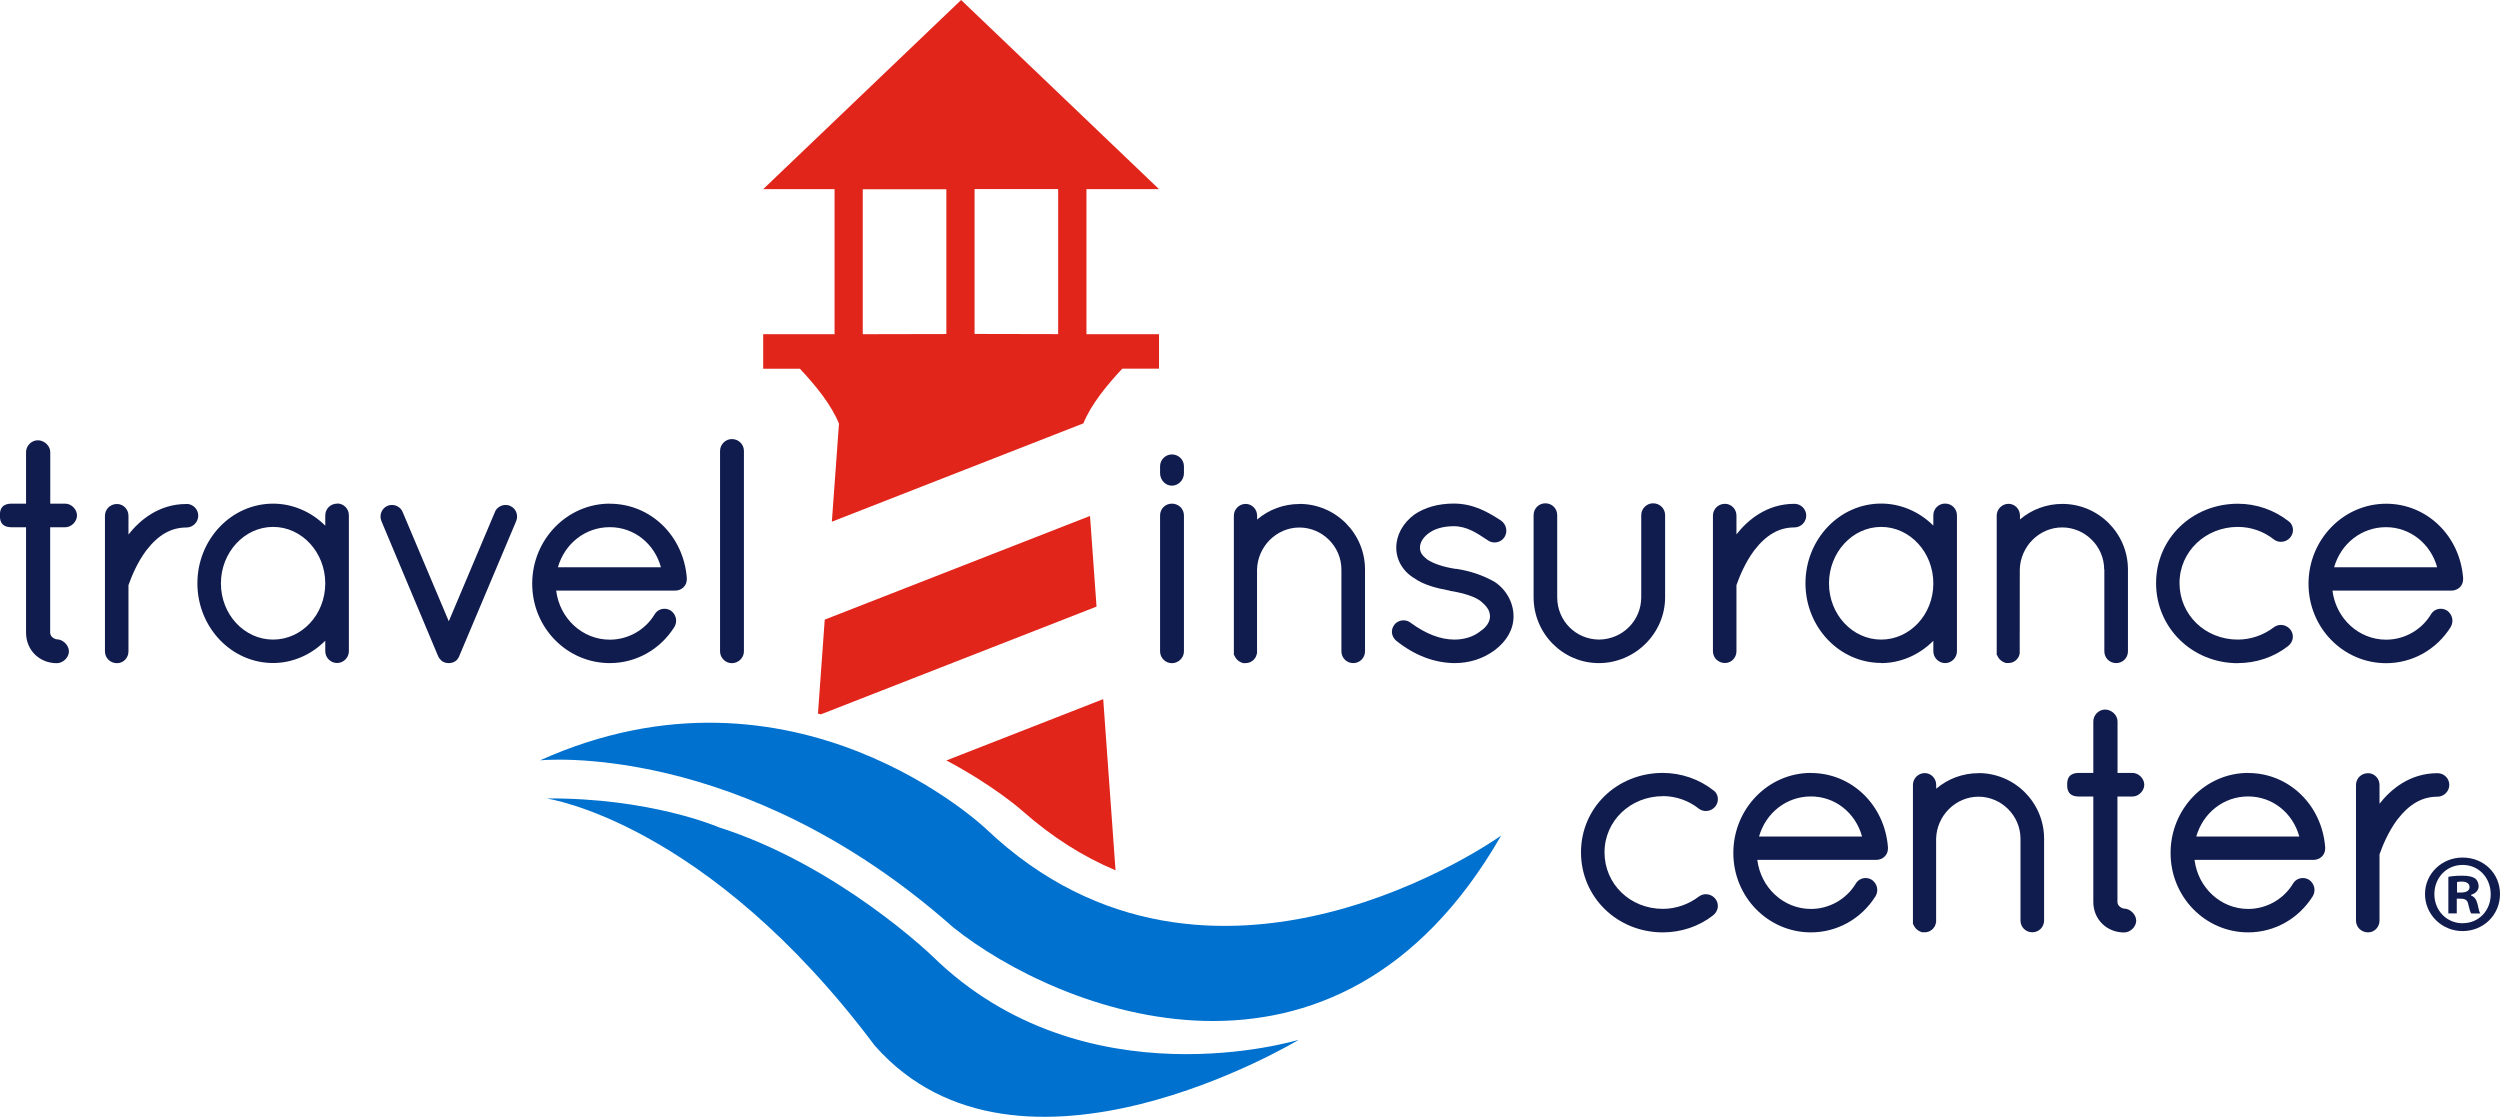 <?xml version="1.0" encoding="UTF-8"?>
<svg id="Layer_2" data-name="Layer 2" xmlns="http://www.w3.org/2000/svg" viewBox="0 0 288 128.66">
  <defs>
    <style>
      .cls-1 {
        fill: #111c4e;
      }

      .cls-2 {
        fill: #0071ce;
      }

      .cls-3 {
        fill: #e1251b;
      }
    </style>
  </defs>
  <g id="Layer_1-2" data-name="Layer 1">
    <g>
      <g>
        <g>
          <path class="cls-2" d="M113.64,95.53s-22.1-21.13-51.42-7.94c0,0,23.19-2.39,47.61,19.26,12.06,9.63,44.06,22.59,63.1-10.59,0,0-33.34,23.89-59.29-.73Z"/>
          <path class="cls-2" d="M107.41,110.15s-10.81-10.45-24.61-14.85c0,0-7.86-3.41-19.86-3.32,0,0,18.42,2.58,37.83,28.47,16.57,18.85,48.85-.67,48.85-.67,0,0-24.66,7.57-42.22-9.64Z"/>
        </g>
        <g>
          <path class="cls-3" d="M125.56,59.44l-30.55,11.94-.78,10.83c.11.02.23.05.34.08l31.75-12.41-.75-10.44Z"/>
          <path class="cls-3" d="M109.02,87.6c5.35,2.84,8.53,5.6,8.85,5.89,3.31,2.92,6.86,5.18,10.64,6.77l-1.42-19.72-18.06,7.06Z"/>
          <path class="cls-3" d="M125.16,21.79h8.36L110.72,0l-22.8,21.79h8.22v16.71h-8.22v3.98h4.23c1.8,1.9,3.66,4.21,4.5,6.33l-.82,11.29,28.98-11.33c.84-2.12,2.7-4.41,4.48-6.3h4.23v-3.97h-8.36v-16.72ZM109.02,38.48l-9.63.02v-16.7h9.63v16.69ZM121.9,38.49l-9.63-.02v-16.69h9.63v16.7Z"/>
        </g>
      </g>
      <g>
        <path class="cls-1" d="M7.52,58.02h-1.73v-5.94c0-.71-.68-1.36-1.43-1.36s-1.36.65-1.36,1.36v5.94h-1.65c-1.36,0-1.36.95-1.36,1.36s0,1.36,1.36,1.36h1.65v12.14c0,2.01,1.53,3.52,3.55,3.52.71,0,1.39-.66,1.39-1.36s-.69-1.39-1.39-1.39c-.18,0-.77-.24-.77-.77v-12.14h1.73c.71,0,1.36-.65,1.36-1.36s-.65-1.36-1.36-1.36Z"/>
        <path class="cls-1" d="M21.48,58.06c-3.23,0-5.42,1.91-6.68,3.52v-2.16c0-.75-.59-1.36-1.32-1.36-.78,0-1.39.6-1.39,1.36v15.62c0,.76.61,1.36,1.39,1.36.73,0,1.32-.61,1.32-1.36v-7.63s0-.03.02-.04v-.03s.02-.03.02-.03c.3-.85.95-2.48,2.01-3.9,1.39-1.8,2.86-2.64,4.63-2.64.74,0,1.36-.62,1.36-1.36s-.6-1.36-1.36-1.36Z"/>
        <path class="cls-1" d="M38.83,58.02c-.76,0-1.36.6-1.36,1.36v1.18c-1.61-1.61-3.77-2.54-6.01-2.54-4.81,0-8.72,4.12-8.72,9.18s3.91,9.18,8.72,9.18c2.23,0,4.39-.94,6.01-2.57v1.21c0,.74.62,1.36,1.36,1.36s1.36-.62,1.36-1.36v-15.66c0-.76-.6-1.36-1.36-1.36ZM31.46,73.68c-3.32,0-6.01-2.9-6.01-6.47s2.7-6.51,6.01-6.51,6.01,2.92,6.01,6.51-2.7,6.47-6.01,6.47Z"/>
        <path class="cls-1" d="M58.76,58.27c-.16-.07-.33-.1-.51-.1-.56,0-1.08.35-1.25.85l-5.3,12.55-5.3-12.55c-.18-.5-.69-.85-1.25-.85-.18,0-.35.03-.53.11-.66.3-.96,1.08-.68,1.75l6.51,15.51c.11.27.27.44.4.56l.08.07.07.04s.09.05.17.08c.05.03.11.05.18.06.15.04.27.04.38.04.3,0,.7-.11.97-.45.14-.18.23-.37.29-.56l6.47-15.34c.14-.33.14-.69.02-1.02-.13-.34-.38-.6-.72-.74Z"/>
        <path class="cls-1" d="M70.25,58.02c-4.93,0-8.94,4.14-8.94,9.22s4.01,9.15,8.94,9.15c3.02,0,5.81-1.56,7.45-4.18.37-.64.19-1.42-.42-1.87l-.04-.02c-.21-.12-.44-.19-.69-.19-.48,0-.9.24-1.14.65-1.08,1.79-3.05,2.91-5.16,2.91-3.16,0-5.78-2.44-6.18-5.65h13.69c.76,0,1.36-.56,1.36-1.29v-.18c-.38-4.87-4.19-8.54-8.87-8.54ZM64.27,65.35c.79-2.75,3.17-4.62,5.98-4.62s5.15,1.91,5.89,4.62h-11.87Z"/>
        <path class="cls-1" d="M84.31,50.58c-.74,0-1.36.62-1.36,1.36v23.1c0,.74.62,1.36,1.36,1.36s1.39-.61,1.39-1.36v-23.1c0-.75-.62-1.36-1.39-1.36Z"/>
        <path class="cls-1" d="M135,58.02c-.76,0-1.36.6-1.36,1.36v15.66c0,.74.62,1.36,1.36,1.36s1.39-.61,1.39-1.36v-15.66c0-.76-.61-1.36-1.39-1.36Z"/>
        <path class="cls-1" d="M135,52.35c-.74,0-1.36.62-1.36,1.36v.81c0,.77.62,1.43,1.36,1.43s1.39-.64,1.39-1.43v-.81c0-.75-.62-1.36-1.39-1.36Z"/>
        <path class="cls-1" d="M149.7,58.06c-1.81,0-3.53.64-4.88,1.79v-.44c0-.75-.59-1.36-1.32-1.36s-1.36.6-1.36,1.36v16.04l.06.06c.02.06.05.12.09.19.18.32.49.56.85.67l.07.02h.28c.42,0,.8-.19,1.03-.5.18-.2.23-.42.27-.59l.02-.06v-9.61c.06-2.68,2.25-4.86,4.88-4.86s4.84,2.17,4.84,4.84v9.42c0,.76.6,1.36,1.36,1.36s1.36-.6,1.36-1.36v-9.42c0-4.17-3.39-7.56-7.55-7.56Z"/>
        <path class="cls-1" d="M172.18,67.03l-.03-.02c-1.35-.75-2.79-1.24-4.39-1.48h-.04s-.07,0-.07,0c-1.4-.22-2.54-.6-3.28-1.11-.57-.46-.79-.82-.79-1.33,0-.56.32-1.12.91-1.59.7-.57,1.76-.88,2.98-.88,1.5,0,2.64.77,3.86,1.58l.12.08c.22.14.47.21.73.21.47,0,.89-.23,1.14-.62.39-.62.23-1.45-.4-1.9l-.06-.04c-1.35-.86-3.04-1.92-5.38-1.92-1.78,0-3.34.44-4.55,1.27-1.32.98-2.08,2.37-2.08,3.81s.79,2.77,2.11,3.54c1.1.78,2.59,1.14,4.04,1.41l.07.04h.08c1.63.28,2.79.68,3.44,1.18.86.72,1.03,1.17,1.06,1.74,0,.62-.4,1.24-1.09,1.7h-.02s-.02.03-.02.03c-.74.6-1.82.95-2.97.95-1.59,0-3.28-.65-4.99-1.9-.25-.21-.56-.32-.88-.32-.41,0-.79.18-1.04.5-.45.57-.38,1.33.19,1.84,2.11,1.69,4.37,2.56,6.72,2.59h0c1.73,0,3.29-.5,4.63-1.48,1.43-1.08,2.18-2.43,2.18-3.91,0-1.57-.83-3.08-2.18-3.97Z"/>
        <path class="cls-1" d="M191.82,68.8v-9.46c0-.76-.61-1.36-1.39-1.36-.74,0-1.36.62-1.36,1.36v9.46c0,2.7-2.15,4.85-4.87,4.88-2.7-.03-4.81-2.18-4.81-4.88v-9.46c0-.76-.6-1.36-1.36-1.36s-1.36.6-1.36,1.36v9.46c0,4.19,3.37,7.59,7.52,7.59s7.63-3.41,7.63-7.59Z"/>
        <path class="cls-1" d="M200.04,67.4s0-.03.02-.04v-.03s.02-.03.02-.03c.3-.85.95-2.48,2.01-3.9,1.39-1.8,2.86-2.64,4.63-2.64.74,0,1.36-.62,1.36-1.36s-.6-1.36-1.36-1.36c-3.23,0-5.42,1.91-6.68,3.52v-2.16c0-.75-.59-1.36-1.32-1.36-.78,0-1.39.6-1.39,1.36v15.62c0,.76.61,1.36,1.39,1.36.73,0,1.32-.61,1.32-1.36v-7.63Z"/>
        <path class="cls-1" d="M216.71,76.39c2.23,0,4.39-.94,6.01-2.57v1.21c0,.74.62,1.36,1.36,1.36s1.36-.62,1.36-1.36v-15.66c0-.76-.6-1.36-1.36-1.36s-1.36.6-1.36,1.36v1.18c-1.61-1.61-3.77-2.54-6.01-2.54-4.81,0-8.72,4.12-8.72,9.18s3.91,9.18,8.72,9.18ZM216.71,60.7c3.31,0,6.01,2.92,6.01,6.51s-2.7,6.47-6.01,6.47-6.01-2.9-6.01-6.47,2.7-6.51,6.01-6.51Z"/>
        <path class="cls-1" d="M242.42,65.61v9.42c0,.76.6,1.36,1.36,1.36s1.36-.6,1.36-1.36v-9.42c0-4.17-3.39-7.56-7.56-7.56-1.81,0-3.53.64-4.88,1.79v-.44c0-.75-.59-1.36-1.32-1.36s-1.36.6-1.36,1.36v16.04l.06.06c.02.06.05.12.09.19.18.32.49.56.85.67l.07.02h.28c.42,0,.8-.19,1.03-.5.18-.2.23-.42.27-.59v-.06s.01-9.61.01-9.61c.06-2.68,2.25-4.86,4.88-4.86s4.84,2.17,4.84,4.84Z"/>
        <path class="cls-1" d="M257.8,76.39c2.11,0,4.16-.69,5.76-1.94.32-.24.52-.58.57-.95.04-.36-.06-.72-.32-1.03-.27-.3-.65-.48-1.05-.48-.29,0-.56.09-.81.27-1.19.91-2.66,1.42-4.15,1.42-3.77,0-6.72-2.86-6.72-6.51s3.02-6.47,6.72-6.47c1.51,0,2.98.51,4.17,1.46.23.17.51.26.8.26.4,0,.78-.17,1.06-.49.25-.3.36-.68.31-1.05-.05-.35-.23-.66-.49-.83-1.65-1.3-3.72-2.02-5.84-2.02-5.29,0-9.43,4.02-9.43,9.15s4.14,9.22,9.43,9.22Z"/>
        <path class="cls-1" d="M282.33,72.21c.37-.64.19-1.42-.42-1.87h-.02s-.02-.02-.02-.02c-.21-.12-.44-.19-.69-.19-.48,0-.9.24-1.14.65-1.08,1.79-3.05,2.91-5.16,2.91-3.16,0-5.78-2.44-6.18-5.65h13.69c.76,0,1.36-.56,1.36-1.29v-.18c-.38-4.87-4.19-8.54-8.87-8.54-4.93,0-8.94,4.14-8.94,9.22s4.01,9.15,8.94,9.15c3.02,0,5.81-1.56,7.45-4.18ZM274.87,60.73c2.77,0,5.15,1.91,5.89,4.62h-11.87c.79-2.75,3.17-4.62,5.98-4.62Z"/>
        <path class="cls-1" d="M191.55,91.71c1.51,0,2.98.51,4.17,1.46.23.17.51.26.8.26.4,0,.78-.17,1.06-.49.25-.3.36-.68.31-1.05-.05-.35-.23-.66-.49-.83-1.65-1.3-3.72-2.02-5.84-2.02-5.29,0-9.43,4.02-9.43,9.15s4.14,9.22,9.43,9.22c2.11,0,4.16-.69,5.76-1.94.32-.24.52-.58.57-.95.04-.36-.06-.72-.32-1.03-.27-.3-.65-.48-1.05-.48-.29,0-.56.09-.81.27-1.19.91-2.66,1.42-4.15,1.42-3.77,0-6.72-2.86-6.72-6.51s3.02-6.47,6.72-6.47Z"/>
        <path class="cls-1" d="M208.62,89.04c-4.93,0-8.94,4.14-8.94,9.22s4.01,9.15,8.94,9.15c3.02,0,5.81-1.56,7.45-4.18.37-.64.19-1.42-.42-1.87h-.02s-.02-.02-.02-.02c-.21-.12-.44-.19-.69-.19-.48,0-.9.24-1.14.65-1.08,1.79-3.05,2.91-5.16,2.91-3.16,0-5.78-2.44-6.18-5.65h13.69c.76,0,1.36-.56,1.36-1.29v-.18c-.38-4.87-4.19-8.54-8.87-8.54ZM202.64,96.37c.79-2.75,3.17-4.62,5.98-4.62s5.15,1.91,5.89,4.62h-11.87Z"/>
        <path class="cls-1" d="M227.93,89.07c-1.81,0-3.53.64-4.88,1.79v-.44c0-.75-.59-1.36-1.32-1.36s-1.36.6-1.36,1.36v16.04l.06.06c.02.06.05.12.09.19.18.32.49.56.85.67l.07.02h.28c.42,0,.8-.19,1.03-.5.18-.2.23-.42.27-.59l.02-.06v-9.61c.06-2.68,2.25-4.86,4.88-4.86s4.84,2.17,4.84,4.84v9.42c0,.76.6,1.36,1.36,1.36s1.36-.6,1.36-1.36v-9.42c0-4.17-3.39-7.56-7.56-7.56Z"/>
        <path class="cls-1" d="M245.67,89.04h-1.73v-5.94c0-.71-.68-1.36-1.43-1.36s-1.36.65-1.36,1.36v5.94h-1.65c-1.36,0-1.36.95-1.36,1.36s0,1.36,1.36,1.36h1.65v12.14c0,2,1.53,3.52,3.55,3.52.72,0,1.39-.66,1.39-1.36s-.69-1.39-1.39-1.39c-.18,0-.77-.24-.77-.77v-12.14h1.73c.71,0,1.36-.65,1.36-1.36s-.65-1.36-1.36-1.36Z"/>
        <path class="cls-1" d="M258.99,89.04c-4.93,0-8.94,4.14-8.94,9.22s4.01,9.15,8.94,9.15c3.02,0,5.81-1.56,7.45-4.18.37-.64.19-1.42-.42-1.87h-.02s-.02-.02-.02-.02c-.21-.12-.44-.19-.69-.19-.48,0-.9.24-1.14.65-1.08,1.79-3.05,2.91-5.16,2.91-3.16,0-5.78-2.44-6.18-5.65h13.69c.76,0,1.36-.56,1.36-1.29v-.18c-.38-4.87-4.19-8.54-8.87-8.54ZM253.01,96.37c.79-2.75,3.17-4.62,5.98-4.62s5.15,1.91,5.89,4.62h-11.87Z"/>
        <path class="cls-1" d="M282.16,90.43c0-.76-.6-1.36-1.36-1.36-3.23,0-5.42,1.91-6.68,3.52v-2.16c0-.75-.59-1.36-1.32-1.36-.78,0-1.39.6-1.39,1.36v15.62c0,.76.61,1.36,1.39,1.36.73,0,1.32-.61,1.32-1.36v-7.63s0-.03.02-.04v-.03s.02-.03.02-.03c.3-.85.95-2.48,2.01-3.9,1.39-1.8,2.86-2.64,4.63-2.64.74,0,1.36-.62,1.36-1.36Z"/>
        <path class="cls-1" d="M283.69,98.79c-2.41,0-4.33,1.87-4.33,4.21s1.92,4.26,4.33,4.26,4.31-1.87,4.31-4.26-1.87-4.21-4.31-4.21ZM283.72,106.36c-1.9,0-3.28-1.49-3.28-3.36s1.38-3.36,3.26-3.36,3.23,1.51,3.23,3.38-1.36,3.33-3.21,3.33Z"/>
        <path class="cls-1" d="M284.67,103.13v-.05c.51-.15.87-.51.87-.97,0-.41-.18-.74-.41-.92-.31-.18-.67-.31-1.46-.31-.69,0-1.23.05-1.62.13v4.21h.97v-1.69h.46c.54,0,.8.2.87.67.13.49.21.87.33,1.03h1.05c-.1-.15-.18-.41-.31-1.05-.13-.56-.36-.87-.77-1.03ZM283.51,102.82h-.46v-1.21c.1-.03.28-.05.54-.05.62,0,.9.26.9.64,0,.44-.44.62-.97.62Z"/>
      </g>
    </g>
  </g>
</svg>
